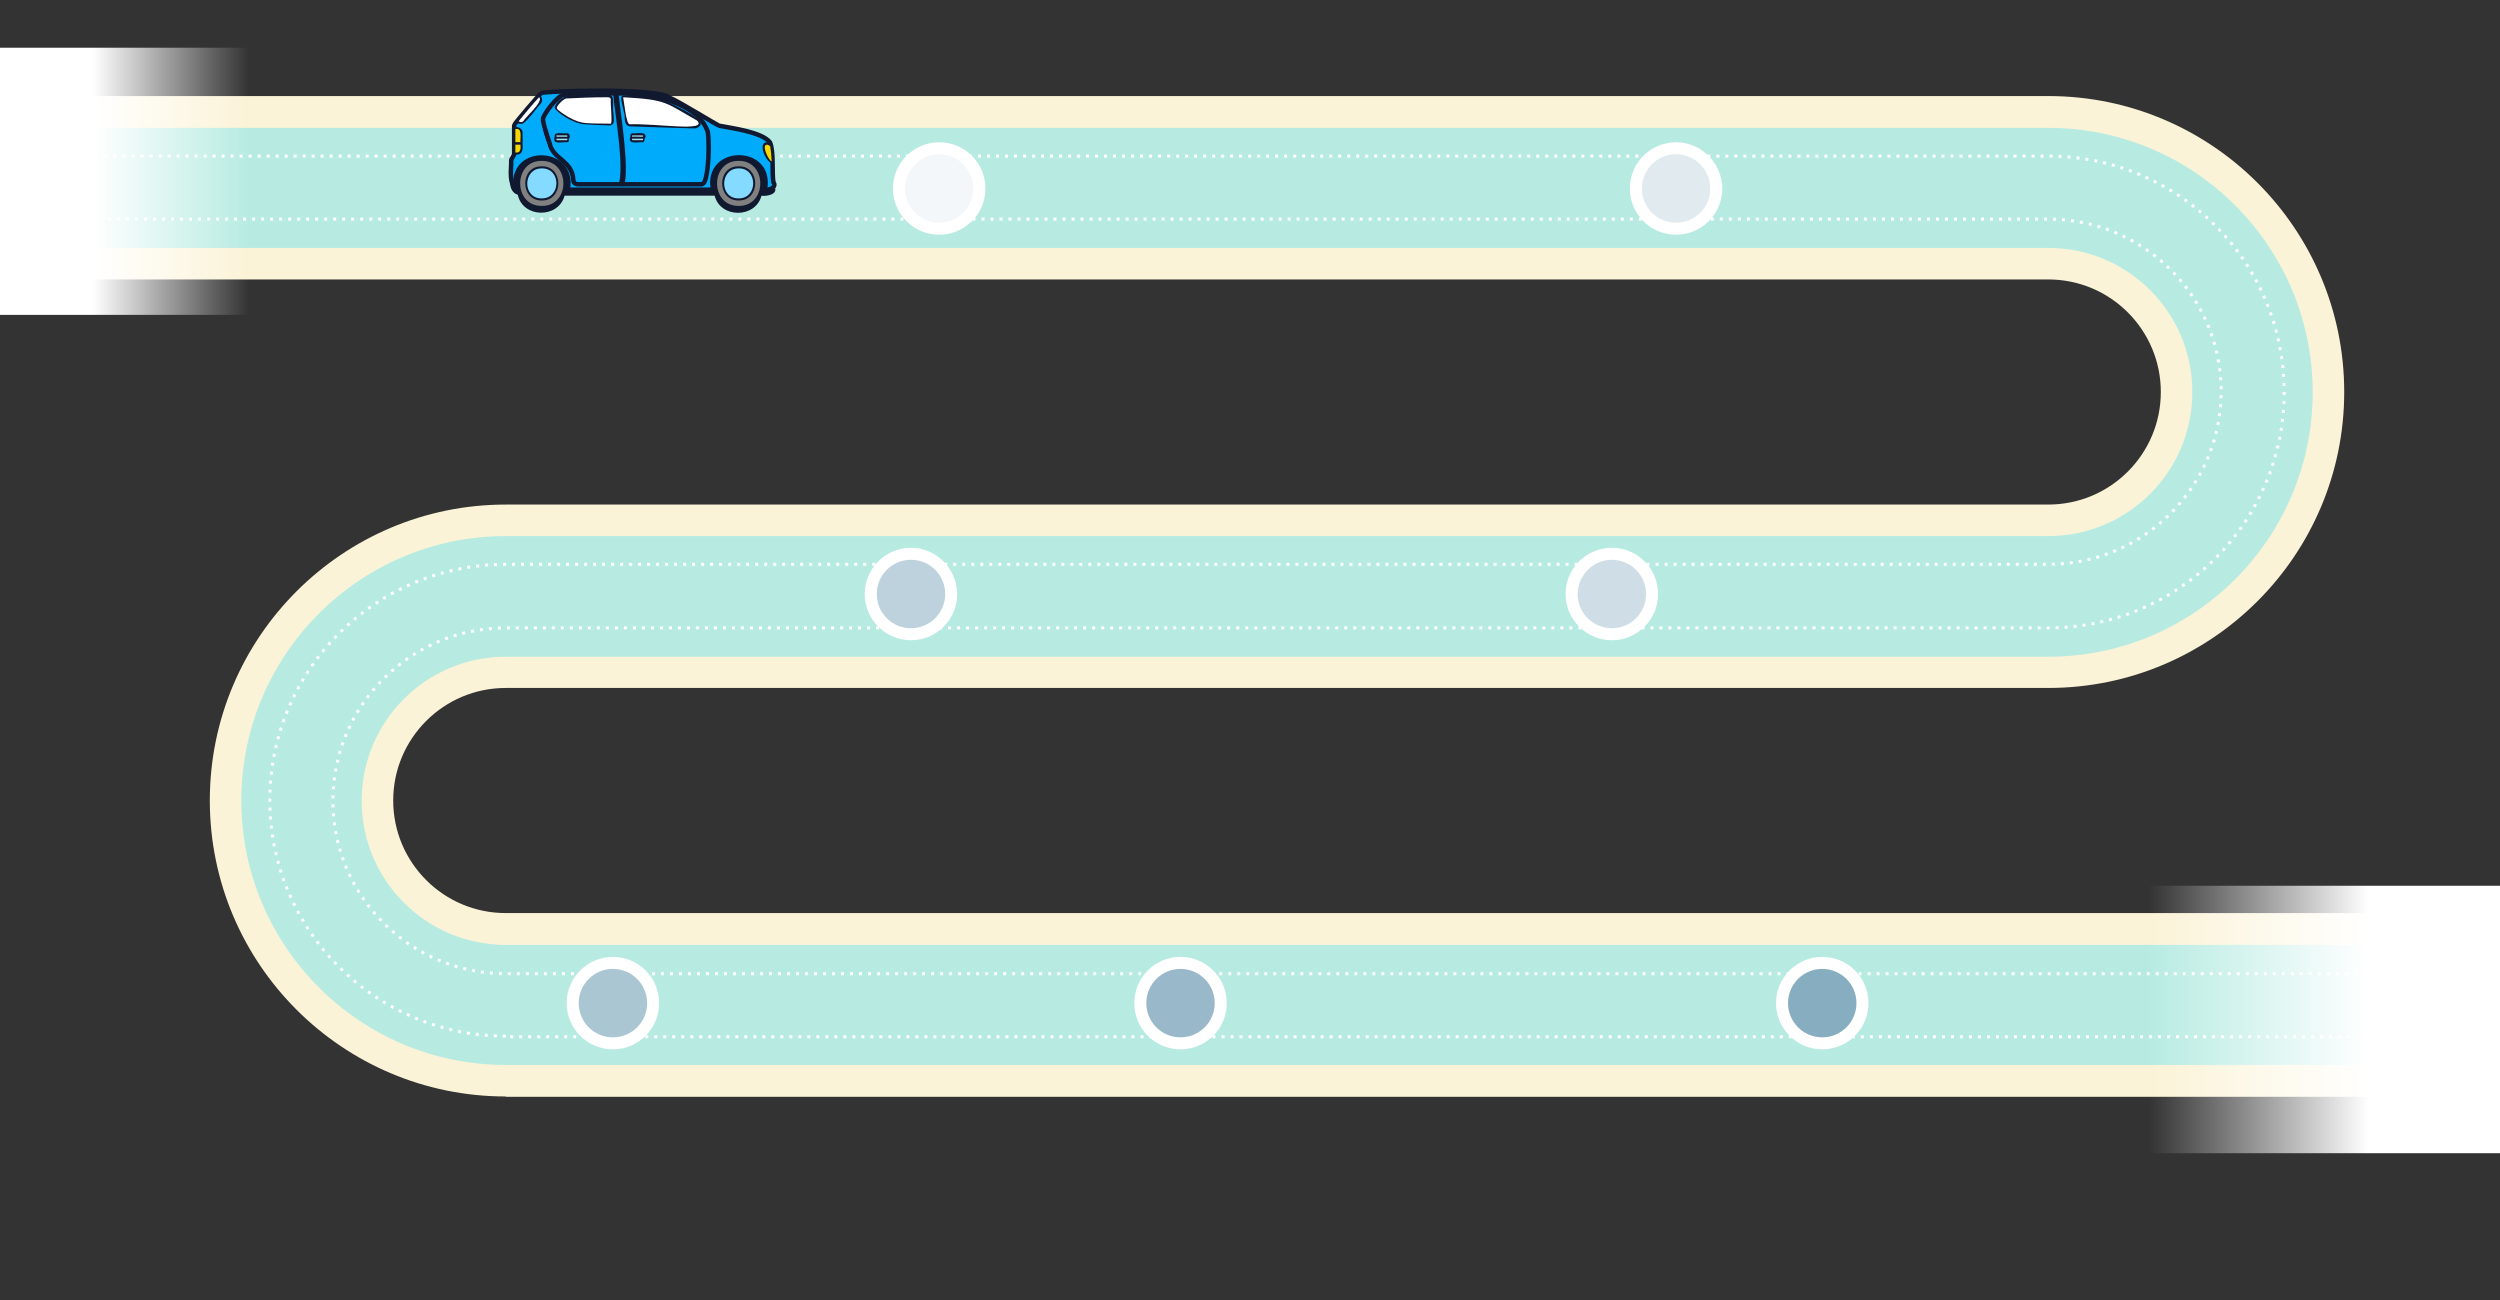 <?xml version="1.0" encoding="utf-8"?>
<!-- Generator: Adobe Illustrator 27.0.0, SVG Export Plug-In . SVG Version: 6.00 Build 0)  -->
<svg version="1.1" id="圖層_1" xmlns="http://www.w3.org/2000/svg" xmlns:xlink="http://www.w3.org/1999/xlink" x="0px" y="0px"
	 viewBox="0 0 832.9 433.2" style="enable-background:new 0 0 832.9 433.2;" xml:space="preserve">
<rect x="0" y="0" width="832.9" height="433.2" fill="#333333" stroke="none"/>
<style type="text/css">
	.st0{clip-path:url(#SVGID_00000073719313779136505340000016727660584669588407_);fill:#FBF3D7;}
	.st1{clip-path:url(#SVGID_00000003099317303122398060000005991098898566802312_);}
	.st2{fill:#B7EBE2;}
	.st3{fill:none;stroke:#FFFFFF;stroke-miterlimit:10;stroke-dasharray:1,2;}
	.st4{fill:#F3F7F9;}
	.st5{fill:#FFFFFF;}
	.st6{fill:#E1EBEF;}
	.st7{fill:#ABC6D3;}
	.st8{fill:#99B9CA;}
	.st9{fill:#87ADC0;}
	.st10{fill:#CFDEE6;}
	.st11{fill:#BDD2DC;}
	.st12{fill:#101930;}
	.st13{fill:#00ABFB;stroke:#101930;stroke-width:1.5;stroke-linejoin:round;stroke-miterlimit:10;}
	.st14{fill:#808080;}
	.st15{fill:#85DAFF;}
	.st16{fill:#A3E0F0;}
	.st17{fill:#F5D800;}
	.st18{fill:url(#SVGID_00000114752204488565400650000009795457112375207055_);}
	.st19{fill:url(#SVGID_00000165220690227047106730000004877133607353263750_);}
</style>
<g>
	<g>
		<g>
			<defs>
				<path id="SVGID_1_" d="M794.3,412.5H46.2c-18.8,0-34-15.2-34-34v-612.1c0-18.8,15.2-34,34-34h748.1c18.8,0,34,15.2,34,34v612.1
					C828.3,397.3,813.1,412.5,794.3,412.5z"/>
			</defs>
			<clipPath id="SVGID_00000168832452084329450140000004752920621267894679_">
				<use xlink:href="#SVGID_1_"  style="overflow:visible;"/>
			</clipPath>
			<path style="clip-path:url(#SVGID_00000168832452084329450140000004752920621267894679_);fill:#FBF3D7;" d="M168.5,365.3
				c-54.4,0-98.6-44.2-98.6-98.6s44.2-98.6,98.6-98.6h513.9c20.7,0,37.5-16.8,37.5-37.5s-16.8-37.5-37.5-37.5h-810
				c-16.8,0-30.6-13.7-30.6-30.6S-144.4,32-127.6,32h810c54.4,0,98.6,44.2,98.6,98.6s-44.2,98.6-98.6,98.6H168.5
				c-20.7,0-37.5,16.8-37.5,37.5s16.8,37.5,37.5,37.5h835.6c16.8,0,30.6,13.7,30.6,30.6s-13.7,30.6-30.6,30.6H168.5V365.3z"/>
		</g>
	</g>
	<g>
		<g>
			<defs>
				<path id="SVGID_00000071545789627233314400000010566815160484465327_" d="M794.3,412.5H46.2c-18.8,0-34-15.2-34-34v-612.1
					c0-18.8,15.2-34,34-34h748.1c18.8,0,34,15.2,34,34v612.1C828.3,397.3,813.1,412.5,794.3,412.5z"/>
			</defs>
			<clipPath id="SVGID_00000176730143714422674780000006758170657969185701_">
				<use xlink:href="#SVGID_00000071545789627233314400000010566815160484465327_"  style="overflow:visible;"/>
			</clipPath>
			<g style="clip-path:url(#SVGID_00000176730143714422674780000006758170657969185701_);">
				<path class="st2" d="M1004.1,354.8H168.5c-48.6,0-88.1-39.5-88.1-88.1s39.5-88.1,88.1-88.1h513.9c26.5,0,48-21.5,48-48
					s-21.5-48-48-48h-810c-11.1,0-20-9-20-20c0-11.1,9-20,20-20h810c48.6,0,88.1,39.5,88.1,88.1s-39.5,88.1-88.1,88.1H168.5
					c-26.5,0-48,21.5-48,48s21.5,48,48,48h835.6c11.1,0,20,9,20,20S1015.2,354.8,1004.1,354.8z"/>
				<g>
					<path class="st3" d="M168.5,345.2c-43.3,0-78.6-35.2-78.6-78.6s35.2-78.6,78.6-78.6h513.9c31.7,0,57.6-25.8,57.6-57.6
						S714.1,73,682.4,73h-810c-5.8,0-10.5-4.7-10.5-10.5s4.7-10.5,10.5-10.5h810c43.3,0,78.6,35.2,78.6,78.6
						c0,43.3-35.2,78.6-78.6,78.6H168.5c-31.7,0-57.6,25.8-57.6,57.6s25.8,57.6,57.6,57.6h835.6c5.8,0,10.5,4.7,10.5,10.5
						s-4.7,10.5-10.5,10.5H168.5V345.2z"/>
				</g>
			</g>
		</g>
	</g>
</g>
<g>
	<path class="st4" d="M312.9,76.2c-7.4,0-13.4-6-13.4-13.4s6-13.4,13.4-13.4s13.4,6,13.4,13.4S320.3,76.2,312.9,76.2z"/>
	<path class="st5" d="M312.9,51.4c6.3,0,11.4,5.1,11.4,11.4s-5.1,11.4-11.4,11.4s-11.4-5.1-11.4-11.4
		C301.6,56.5,306.7,51.4,312.9,51.4 M312.9,47.4c-8.5,0-15.4,6.9-15.4,15.4s6.9,15.4,15.4,15.4s15.4-6.9,15.4-15.4
		S321.4,47.4,312.9,47.4L312.9,47.4z"/>
</g>
<g>
	<path class="st6" d="M558.4,76.2c-7.4,0-13.4-6-13.4-13.4s6-13.4,13.4-13.4s13.4,6,13.4,13.4S565.7,76.2,558.4,76.2z"/>
	<g>
		<path class="st5" d="M558.4,51.4c6.3,0,11.4,5.1,11.4,11.4s-5.1,11.4-11.4,11.4c-6.3,0-11.4-5.1-11.4-11.4S552.1,51.4,558.4,51.4
			 M558.4,47.4c-8.5,0-15.4,6.9-15.4,15.4s6.9,15.4,15.4,15.4s15.4-6.9,15.4-15.4C573.7,54.3,566.8,47.4,558.4,47.4L558.4,47.4z"/>
	</g>
</g>
<g>
	<path class="st7" d="M204.2,347.6c-7.4,0-13.4-6-13.4-13.4s6-13.4,13.4-13.4s13.4,6,13.4,13.4S211.6,347.6,204.2,347.6z"/>
	<g>
		<path class="st5" d="M204.2,322.8c6.3,0,11.4,5.1,11.4,11.4s-5.1,11.4-11.4,11.4c-6.3,0-11.4-5.1-11.4-11.4
			S197.9,322.8,204.2,322.8 M204.2,318.8c-8.5,0-15.4,6.9-15.4,15.4s6.9,15.4,15.4,15.4s15.4-6.9,15.4-15.4S212.7,318.8,204.2,318.8
			L204.2,318.8z"/>
	</g>
</g>
<g>
	<path class="st8" d="M393.3,347.6c-7.4,0-13.4-6-13.4-13.4s6-13.4,13.4-13.4s13.4,6,13.4,13.4S400.7,347.6,393.3,347.6z"/>
	<g>
		<path class="st5" d="M393.3,322.8c6.3,0,11.4,5.1,11.4,11.4s-5.1,11.4-11.4,11.4s-11.4-5.1-11.4-11.4S387,322.8,393.3,322.8
			 M393.3,318.8c-8.5,0-15.4,6.9-15.4,15.4s6.9,15.4,15.4,15.4s15.4-6.9,15.4-15.4S401.8,318.8,393.3,318.8L393.3,318.8z"/>
	</g>
</g>
<g>
	<path class="st9" d="M607.1,347.6c-7.4,0-13.4-6-13.4-13.4s6-13.4,13.4-13.4s13.4,6,13.4,13.4S614.5,347.6,607.1,347.6z"/>
	<g>
		<path class="st5" d="M607.1,322.8c6.3,0,11.4,5.1,11.4,11.4s-5.1,11.4-11.4,11.4c-6.3,0-11.4-5.1-11.4-11.4
			S600.8,322.8,607.1,322.8 M607.1,318.8c-8.5,0-15.4,6.9-15.4,15.4s6.9,15.4,15.4,15.4s15.4-6.9,15.4-15.4S615.6,318.8,607.1,318.8
			L607.1,318.8z"/>
	</g>
</g>
<g>
	<path class="st10" d="M537,211.3c-7.4,0-13.4-6-13.4-13.4s6-13.4,13.4-13.4s13.4,6,13.4,13.4S544.4,211.3,537,211.3z"/>
	<g>
		<path class="st5" d="M537,186.5c6.3,0,11.4,5.1,11.4,11.4c0,6.3-5.1,11.4-11.4,11.4c-6.3,0-11.4-5.1-11.4-11.4
			C525.7,191.6,530.8,186.5,537,186.5 M537,182.5c-8.5,0-15.4,6.9-15.4,15.4s6.9,15.4,15.4,15.4s15.4-6.9,15.4-15.4
			S545.5,182.5,537,182.5L537,182.5z"/>
	</g>
</g>
<g>
	<path class="st11" d="M303.5,211.3c-7.4,0-13.4-6-13.4-13.4s6-13.4,13.4-13.4s13.4,6,13.4,13.4S310.8,211.3,303.5,211.3z"/>
	<g>
		<path class="st5" d="M303.5,186.5c6.3,0,11.4,5.1,11.4,11.4c0,6.3-5.1,11.4-11.4,11.4s-11.4-5.1-11.4-11.4
			S297.2,186.5,303.5,186.5 M303.5,182.5c-8.5,0-15.4,6.9-15.4,15.4s6.9,15.4,15.4,15.4s15.4-6.9,15.4-15.4
			C318.8,189.4,311.9,182.5,303.5,182.5L303.5,182.5z"/>
	</g>
</g>
<g>
	<g>
		<path class="st12" d="M258,62.2c-0.4-2-0.1-5.8-0.3-8.2c1.2-9.9-12.9-9.4-17.9-10.9c-2.7-1.4-14.6-8.7-16.5-9.3
			c-4.3-3.2-43.2-3.3-44-0.6c0,0-0.1,0-0.1,0.1c-2.2,2.4-6.5,7.2-8.3,9.9c0,0.6,0,5.4,0,6.1c0,0,0,3.4,0,3.4v0.2
			c-0.1,0.5-1.1,1.7-1,2.2c0.2,2.8-1.2,8.6,2.6,9.8c1.7,7.8,13.5,8,15.6,0.3h1.2h47.6h1.2c1.9,7.6,13.6,7.6,15.6,0
			C255.4,65.5,259.5,64.7,258,62.2z"/>
	</g>
	<g>
		<g>
			<g>
				<path class="st13" d="M255.5,63.2c0,0-81.4,0-82,0c-4.6-0.8-3-7-3.2-9.7c0-0.6,1-1.7,1-2.2s0-9.3,0-9.6c0-0.4,8.7-10.6,9.1-10.7
					c1-0.7,39.4-1.9,42.8,1.6c2.8,1.1,15.8,9.2,16.5,9.3c3.4,0.7,14.1,2,16.8,5.5c1.4,2.9,0.6,10.7,1.2,13.4
					C258.7,62.1,256.9,63.2,255.5,63.2z"/>
				<path class="st12" d="M255.5,63.5c-1.9-1.6-88.1,3.9-85.5-3.3c0.1-1.9-0.5-7.5,1-9c0,0,0-9.6,0-9.6c0-0.5,8.9-10.9,9.4-11
					c0.4-0.1,13.9-1.1,24.9-0.9c18.9,0,20.9,4.4,34.6,11.8c4.1,1,12.8,1.3,17,5.7c0.8,1.6,1,6.3,1,9.9
					C257.6,60.3,259.9,63.3,255.5,63.5z M171.7,41.7v9.6c0.1,0.5-0.9,1.7-1,2.2c0,0,0,6.8,0,6.8c0,1.2,2.4,2.6,2.8,2.6h82
					c1,0,2.7-0.7,1.9-1.9c-0.3-0.3-0.3-2.6-0.3-3.8c0-5-0.3-8.4-0.9-9.6c-1.7-3.1-13.5-4.9-16.6-5.4c-1.4-0.3-15.3-9.1-16.6-9.3
					c-4.1-3.6-40.4-2.1-42.5-1.5C179.8,32,172.3,40.8,171.7,41.7z"/>
			</g>
			<g>
				<path class="st13" d="M206.9,61.4h-14.1c-1.2,0-1.8-0.5-1.8-1.5c-0.3-6.5-6.8-6.7-7.9-12.2c-0.9-2.7-2.3-6.9-2.2-8.1
					c0.2-1.6,4.9-7.8,6.9-8c2-0.3,12.2-0.5,17.2-0.5C205.8,39.2,208.7,55.3,206.9,61.4z"/>
				<path class="st12" d="M206.9,61.8c-1.6-0.5-16.4,1.4-16.3-1.5c-1.6-9.7-8-4.1-10.2-20.7c4.5-11.5,12.4-8.2,24.4-8.8
					c1.1,2.9,1.3,8.9,1.8,12.8c0.4,7.5,1.9,13.8,0.4,18C207.3,61.7,207.1,61.8,206.9,61.8z M203.3,31.5c-5.3,0-13.8,0.2-15.5,0.5
					c-1.5-0.1-6.5,6.3-6.6,7.7c-0.1,1.1,1.3,5.4,2.1,8c1.2,5.4,7.4,5.4,7.9,12.2c0,0.7,0.2,1.2,1.5,1.2c0,0,13.9,0,13.9,0
					c1.6-5.7-1.1-21.5-2-29.7C204.2,31.5,203.8,31.5,203.3,31.5z"/>
			</g>
			<g>
				<path class="st13" d="M235.5,57.6c-0.7,3.8-1.1,3.4-1.7,3.8h-26.5c1.5-6.1-1.1-22.2-2-30.3c11.7,0,27,2.8,30.5,12.8
					C236.3,47.5,236.1,54.1,235.5,57.6z"/>
				<path class="st12" d="M233.7,61.8c-0.4-0.4-27,0.7-26.9-0.4c1.7-5.8-1-22-1.9-30.2c10.3-1.5,20.8,2.4,27.1,7
					c5.8,2.8,4.8,13.8,3.9,19.5l0,0C235.1,61.6,234.8,61.3,233.7,61.8z M207.6,61.1h26c0.7-0.3,0.8,0.1,1.6-3.5l0,0
					c0.8-5.4,2-16.2-3.6-18.9c-6.4-4.8-15.1-7.3-25.9-7.2C206.4,39.6,209.4,54.8,207.6,61.1z"/>
			</g>
			<g>
				<path class="st12" d="M236.8,61.1c0.3-13.5,20.8-11.2,18.2,2c-1.8,0-8.8,0-18,0C236.9,62.5,236.8,61.8,236.8,61.1z"/>
				<path class="st12" d="M255.1,63.5c-0.3-0.3-18.4,0.5-18.3-0.3c-2.7-15.3,21.5-15.4,18.8,0C255.4,63.4,255.2,63.5,255.1,63.5z
					 M237.4,62.8h17.4C257.1,48.9,235,48.9,237.4,62.8z"/>
			</g>
			<g>
				<path class="st12" d="M171.3,61.1c0.3-13.5,20.8-11.2,18.2,2c-12.4-0.6-14.3,1.4-18.2-1.3C171.3,61.6,171.3,61.4,171.3,61.1z"/>
				<path class="st12" d="M189.5,63.5c-2.2-0.4-17.2,1.2-18.5-1.4c-1.2-14.6,21.6-13.4,18.9,1.2C189.8,63.4,189.7,63.5,189.5,63.5z
					 M171.6,61.7c0.7,2.2,16,0.9,17.6,1.2C191.5,49.9,171.2,48.4,171.6,61.7z"/>
			</g>
			<g>
				<g>
					<path class="st14" d="M246.1,53.3c10.1-0.1,10.1,15.7,0,15.6C236,69,236,53.2,246.1,53.3z"/>
					<path class="st12" d="M246.1,69.3c-10.5,0.1-10.5-16.5,0-16.4C256.7,52.8,256.5,69.4,246.1,69.3z M246.1,53.6
						c-9.6-0.1-9.6,15.1,0,15C255.7,68.7,255.7,53.5,246.1,53.6z"/>
				</g>
				<g>
					<path class="st15" d="M246.1,55.7c6.9-0.1,6.9,10.9,0,10.8C239.2,66.6,239.2,55.6,246.1,55.7z"/>
					<path class="st12" d="M246.1,66.8c-7.3,0.1-7.4-11.5,0-11.4C253.5,55.3,253.4,66.9,246.1,66.8z M246.1,56.1
						c-6.4,0-6.5,10.1,0,10C252.6,66.1,252.5,56,246.1,56.1z"/>
				</g>
				<g>
					<path class="st14" d="M180.5,53.3c10.1-0.1,10.1,15.7,0,15.6C170.4,69,170.4,53.2,180.5,53.3z"/>
					<path class="st12" d="M180.5,69.3c-10.5,0.1-10.5-16.5,0-16.4C191,52.8,191,69.4,180.5,69.3z M180.5,53.6
						c-9.6-0.1-9.6,15.1,0,15C190.1,68.7,190.1,53.5,180.5,53.6z"/>
				</g>
				<g>
					<path class="st15" d="M180.5,55.7c6.9-0.1,6.9,10.9,0,10.8C173.6,66.6,173.6,55.6,180.5,55.7z"/>
					<path class="st12" d="M180.5,66.8c-7.3,0.1-7.4-11.5,0-11.4C187.9,55.3,187.8,66.9,180.5,66.8z M180.5,56.1
						c-6.4,0-6.5,10.1,0,10C187,66.1,187,56,180.5,56.1z"/>
				</g>
			</g>
			<g>
				<path class="st16" d="M210.3,45.9c0-0.3-0.1-1.1,0.4-1.1c0,0,3.4,0,3.4,0c0.5,0,0.4,0.8,0.4,1.1H210.3z"/>
				<path class="st12" d="M214.5,46.2c-0.2-0.1-4.7,0.3-4.5-0.3c0-0.6-0.1-1.5,0.8-1.5c1.2,0.2,4.8-0.9,4.2,1.5
					C214.8,46.1,214.7,46.2,214.5,46.2z M210.6,45.6h3.6c0-0.1,0.1-0.5-0.1-0.5c0,0-3.4,0-3.4,0C210.5,45.1,210.6,45.5,210.6,45.6z"
					/>
			</g>
			<g>
				<path class="st16" d="M214.5,45.9c0,0.3,0.1,1.1-0.4,1.1c0,0-3.4,0-3.4,0c-0.5,0-0.4-0.8-0.4-1.1H214.5z"/>
				<path class="st12" d="M214.1,47.4c-1.2-0.2-4.8,0.9-4.2-1.5c-0.2-0.6,4.3-0.2,4.5-0.3C215,45.7,214.8,47.5,214.1,47.4z
					 M210.6,46.2c0,0.1-0.1,0.5,0.1,0.5c0,0,3.4,0,3.4,0c0.2,0,0.1-0.4,0.1-0.5H210.6z"/>
			</g>
			<g>
				<path class="st16" d="M185.1,45.9c0-0.3-0.1-1.1,0.4-1.1c0,0,3.4,0,3.4,0c0.5,0,0.4,0.8,0.4,1.1H185.1z"/>
				<path class="st12" d="M189.3,46.2h-4.2c-0.5,0-0.2-0.7-0.3-1c-0.1-1.4,3.5-0.6,4.2-0.8C189.9,44.3,190.2,46.2,189.3,46.2z
					 M185.4,45.6h3.6c0-0.1,0.1-0.5-0.1-0.5c0,0-3.4,0-3.4,0C185.3,45.1,185.4,45.5,185.4,45.6z"/>
			</g>
			<g>
				<path class="st16" d="M189.3,45.9c0,0.3,0.1,1.1-0.4,1.1c0,0-3.4,0-3.4,0c-0.5,0-0.4-0.8-0.4-1.1H189.3z"/>
				<path class="st12" d="M188.9,47.4c-0.7-0.2-4.3,0.7-4.2-0.8c0-0.2-0.1-1,0.3-1c0,0,4.2,0,4.2,0c0.5,0,0.2,0.7,0.3,1
					C189.7,47,189.3,47.4,188.9,47.4z M185.4,46.2c0,0.1-0.1,0.5,0.1,0.5c0,0,3.4,0,3.4,0c0.2,0,0.1-0.4,0.1-0.5H185.4z"/>
			</g>
			<g>
				<path class="st17" d="M255.6,47.8c0.3,0,0.9,0.4,1.3,0.6c0.4,1.5,0.5,3.8,0.6,5.8C255.8,54,252.9,47.9,255.6,47.8z"/>
				<path class="st12" d="M257.5,54.5C257.5,54.5,257.4,54.5,257.5,54.5c-2.3-0.2-5.3-7.2-1.9-7.1c0.3,0,0.8,0.3,1.4,0.7
					c0.4,1.3,0.8,3.7,0.6,6.3C257.7,54.5,257.6,54.5,257.5,54.5z M255.5,48.2c-1.9,0,0.5,5.2,1.6,5.6c-0.1-2.2-0.3-3.9-0.5-5.1
					C256.2,48.4,255.8,48.2,255.5,48.2L255.5,48.2C255.6,48.2,255.6,48.2,255.5,48.2z"/>
			</g>
			<g>
				<path class="st17" d="M171.4,42.6c3.2-0.7,2.3,3.3,2.4,5.1h-2.4C171.4,45.9,171.4,43.9,171.4,42.6z"/>
				<path class="st12" d="M173.8,48.1c-0.3-0.1-2.8,0.3-2.7-0.3c0,0,0-5.1,0-5.1c0.8-1,3.2,0.1,3,1.5
					C174,44.4,174.4,48.2,173.8,48.1z M171.7,47.4h1.7c-0.2-1.3,0.8-5-1.7-4.4L171.7,47.4L171.7,47.4z"/>
			</g>
			<g>
				<path class="st17" d="M172.3,51.1h-0.9c0-0.5,0-1.8,0-3.4h2.4C173.8,48.9,174.1,51.1,172.3,51.1z"/>
				<path class="st12" d="M172.3,51.5c-0.3,0-1.2,0.2-1.2-0.3c0,0,0-3.4,0-3.4c-0.1-0.6,2.4-0.2,2.7-0.3c0.2,0,0.3,0.2,0.3,0.3
					C174.2,49.2,174.3,51.5,172.3,51.5z M171.7,50.8c1.8,0.3,1.8-1.3,1.7-2.6h-1.7L171.7,50.8L171.7,50.8z"/>
			</g>
			<g>
				<path class="st5" d="M179.8,32.1c2.3,1.6-4.6,7.1-5.1,8.4c-0.6,0.7-1.7,0.6-2.4,0c1.7-2.2,5.5-6.6,7.3-8.5L179.8,32.1z"/>
				<path class="st12" d="M173.5,41.3c-0.4,0-1.9-0.4-1.5-1.1c1.6-1.3,6.3-8.9,8-8.3l0,0c0.8,0.7,0.8,1.8,0.2,2.6
					C179.3,35.2,174.9,41.8,173.5,41.3z M172.8,40.4L172.8,40.4c0.5,0.4,1.2,0.4,1.6-0.1c0.4-1,6.9-6.6,5.2-7.9
					C177.8,34.3,174.5,38.2,172.8,40.4z"/>
			</g>
		</g>
		<g>
			<g>
				<path class="st5" d="M209.6,41.7c-1.8-0.1-1.7-6.7-2.3-8.3c-1.5-3.8,17.1,1.2,15.3,0.9C243.8,44.9,228.7,42.2,209.6,41.7
					L209.6,41.7z"/>
				<path class="st12" d="M231.6,42.8c-1.1,0-12.4-0.4-21.9-0.7c-2.2-0.6-1.1-2.7-2.1-5.7c-0.3-2-1-3.3-0.4-4.5
					c8.3-0.4,13.6,1.4,15.7,2.2C222,34.1,238.9,40.7,231.6,42.8z M207.6,32.4c0.3,1.3,1,9.1,2.2,9c9.2-0.3,26,2.6,22.5-1.2
					C221.6,34.2,222.4,33.2,207.6,32.4z"/>
			</g>
			<g>
				<path class="st5" d="M188.9,32.4c1.7,0.4,15-1.9,14.8,0.7c-0.4,1.3,1.3,7.9-0.5,8.4c-4.4-0.2-7.8-0.3-8.6-0.4
					c-3.3-0.2-8.6-3-9.6-5.2C185,35.2,187.1,32.5,188.9,32.4z"/>
				<path class="st12" d="M203.3,41.8C203.3,41.8,203.2,41.8,203.3,41.8c-3.4-0.1-7.7-0.3-8.6-0.4c-3.3-0.1-9.2-3.7-9.9-5.5
					c0.4-1.7,2.1-3.4,4.2-3.9c3.6-0.2,9.2-0.4,14.3-0.4c1.7,0.9,0.6,3.4,1.1,6.3C204.4,40,205.1,41.3,203.3,41.8z M202.7,32.4
					c-5.1,0-10.3,0.2-13.7,0.4c-1-0.3-3.6,2.5-3.5,3.2c0.2,0.8,2.8,2.3,3.7,2.9c5,2.8,6.3,2.1,14.4,2.3c0.4-1.4-0.3-7.1-0.1-8
					C203.4,32.4,203.2,32.6,202.7,32.4z"/>
			</g>
		</g>
	</g>
</g>
<linearGradient id="SVGID_00000121254288910389021560000013592042395702706839_" gradientUnits="userSpaceOnUse" x1="0" y1="468.4" x2="82.9" y2="468.4" gradientTransform="matrix(1 0 0 1 0 -408)">
	<stop  offset="0.374" style="stop-color:#FFFFFF"/>
	<stop  offset="1" style="stop-color:#FFFFFF;stop-opacity:0"/>
</linearGradient>
<rect y="15.9" style="fill:url(#SVGID_00000121254288910389021560000013592042395702706839_);" width="82.9" height="89"/>
<linearGradient id="SVGID_00000182513784046327362380000000652319166915651460_" gradientUnits="userSpaceOnUse" x1="7447.791" y1="11088.721" x2="7564.791" y2="11088.721" gradientTransform="matrix(-1 0 0 -1 8280.691 11428.37)">
	<stop  offset="0.374" style="stop-color:#FFFFFF"/>
	<stop  offset="1" style="stop-color:#FFFFFF;stop-opacity:0"/>
</linearGradient>
<polygon style="fill:url(#SVGID_00000182513784046327362380000000652319166915651460_);" points="715.9,295.1 832.9,295.1 
	832.9,384.2 715.9,384.2 "/>
</svg>
